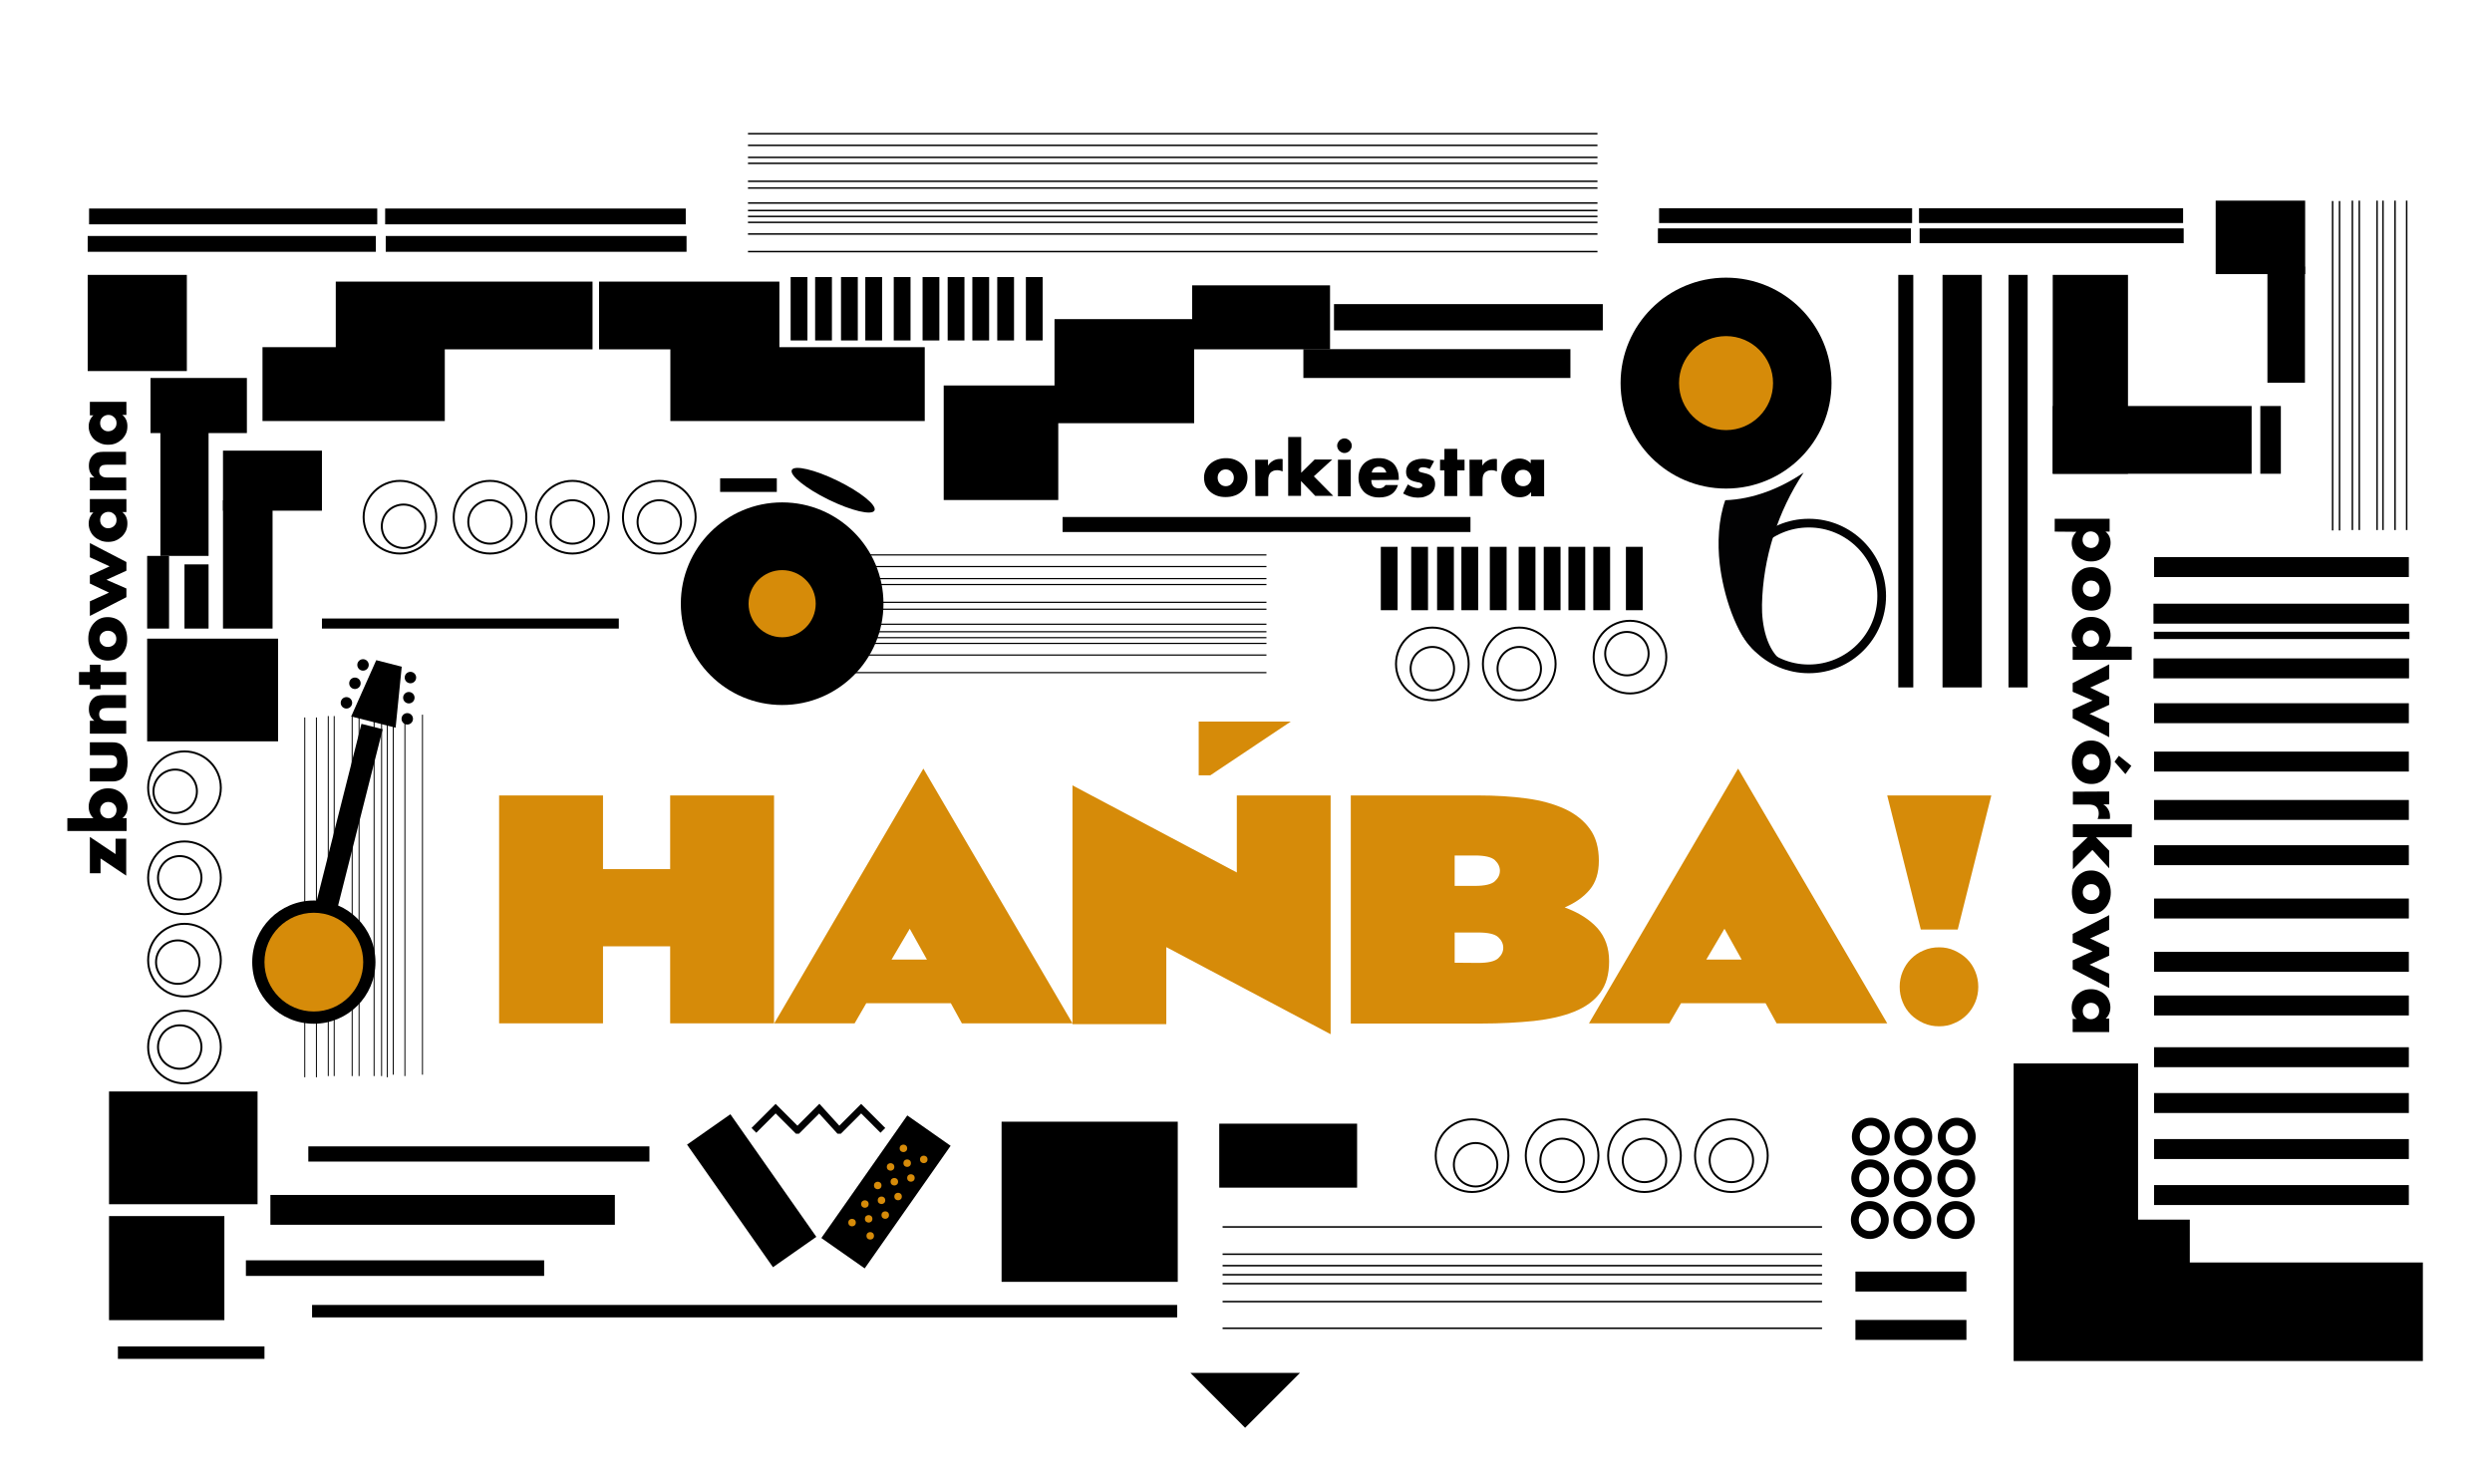 <?xml version="1.0" encoding="utf-8"?>
<!-- Generator: Adobe Illustrator 23.0.3, SVG Export Plug-In . SVG Version: 6.00 Build 0)  -->
<svg version="1.1" id="Layer_1" xmlns="http://www.w3.org/2000/svg" xmlns:xlink="http://www.w3.org/1999/xlink" x="0px" y="0px"
	 viewBox="0 0 1261.7 751.6" style="enable-background:new 0 0 1261.7 751.6;" xml:space="preserve">
<style type="text/css">
	.st0{fill:none;stroke:#000000;stroke-width:8;stroke-miterlimit:10;}
	.st1{fill:none;stroke:#000000;stroke-width:0.75;stroke-miterlimit:10;}
	.st2{fill:none;stroke:#000000;stroke-width:7.496;stroke-miterlimit:10;}
	.st3{fill:none;stroke:#000000;stroke-miterlimit:10;}
	.st4{fill:none;stroke:#000000;stroke-width:0.488;stroke-miterlimit:10;}
	.st5{fill:none;stroke:#000000;stroke-width:0.607;stroke-miterlimit:10;}
	.st6{fill:#D68B09;}
	.st7{fill:none;stroke:#000000;stroke-width:0.78;stroke-miterlimit:10;}
	.st8{enable-background:new    ;}
	.st9{fill:none;stroke:#020203;stroke-width:4.403;stroke-miterlimit:10;}
	.st10{fill:#020203;}
	.st11{fill:none;stroke:#020203;stroke-width:3.415;stroke-miterlimit:10;}
	.st12{fill:none;stroke:#000000;stroke-width:4;stroke-miterlimit:10;}
</style>
<rect x="410.6" y="589.8" transform="matrix(0.574 -0.819 0.819 0.574 -302.884 624.643)" width="75.8" height="26.8"/>
<line class="st0" x1="44.4" y1="123.5" x2="190.3" y2="123.5"/>
<line class="st0" x1="195.3" y1="123.5" x2="347.6" y2="123.5"/>
<line class="st0" x1="45.1" y1="109.6" x2="191" y2="109.6"/>
<line class="st0" x1="195" y1="109.6" x2="347.2" y2="109.6"/>
<line class="st1" x1="378.7" y1="67.7" x2="808.8" y2="67.7"/>
<line class="st1" x1="378.7" y1="73.6" x2="808.8" y2="73.6"/>
<line class="st1" x1="378.7" y1="79.7" x2="808.8" y2="79.7"/>
<line class="st1" x1="378.7" y1="82.7" x2="808.8" y2="82.7"/>
<line class="st1" x1="378.7" y1="91.8" x2="808.8" y2="91.8"/>
<line class="st1" x1="378.7" y1="95.2" x2="808.8" y2="95.2"/>
<line class="st1" x1="378.7" y1="102.8" x2="808.8" y2="102.8"/>
<line class="st1" x1="378.7" y1="106.6" x2="808.8" y2="106.6"/>
<line class="st1" x1="378.7" y1="109.6" x2="808.8" y2="109.6"/>
<line class="st1" x1="378.7" y1="112.6" x2="808.8" y2="112.6"/>
<line class="st1" x1="378.7" y1="118.5" x2="808.8" y2="118.5"/>
<line class="st1" x1="378.7" y1="127.4" x2="808.8" y2="127.4"/>
<line class="st2" x1="839.4" y1="119.4" x2="967.5" y2="119.4"/>
<line class="st2" x1="971.9" y1="119.4" x2="1105.6" y2="119.4"/>
<line class="st2" x1="840" y1="109.2" x2="968.1" y2="109.2"/>
<line class="st2" x1="971.6" y1="109.2" x2="1105.3" y2="109.2"/>
<rect x="1121.8" y="101.6" width="45.3" height="37.2"/>
<rect x="1148" y="135" width="19" height="58.8"/>
<rect x="1039.3" y="139.2" width="38.1" height="100.7"/>
<rect x="1039.3" y="205.6" width="100.7" height="34.3"/>
<rect x="1144.4" y="205.6" width="10.4" height="34.3"/>
<rect x="961.1" y="139.2" width="7.6" height="208.9"/>
<rect x="983.5" y="139.2" width="19.9" height="208.9"/>
<rect x="1016.9" y="139.2" width="9.7" height="208.9"/>
<rect x="1090.6" y="282.1" width="129" height="10.1"/>
<rect x="1090.3" y="305.7" width="129.4" height="10.1"/>
<rect x="1090.3" y="333.4" width="129.4" height="10.1"/>
<rect x="1090.6" y="356.1" width="129" height="10.1"/>
<rect x="1090.6" y="380.6" width="129" height="10.1"/>
<rect x="1090.6" y="405.1" width="129" height="10.1"/>
<rect x="1090.6" y="428" width="129" height="10.1"/>
<rect x="1090.6" y="455" width="129" height="10.1"/>
<rect x="1090.6" y="482" width="129" height="10.1"/>
<rect x="1090.6" y="504.1" width="129" height="10.1"/>
<rect x="1090.6" y="530.3" width="129" height="10.1"/>
<rect x="1090.6" y="553.5" width="129" height="10.1"/>
<rect x="1090.6" y="576.8" width="129" height="10.1"/>
<rect x="1090.6" y="600.1" width="129" height="10.1"/>
<polygon points="1226.7,639.3 1108.7,639.3 1108.7,617.6 1082.5,617.6 1082.5,538.5 1019.5,538.5 1019.5,689.2 1063,689.2 
	1063,689.2 1108.7,689.2 1108.7,689.2 1226.7,689.2 "/>
<rect x="477.8" y="195.2" width="58" height="58"/>
<rect x="533.9" y="161.6" width="70.7" height="52.7"/>
<rect x="603.6" y="144.5" width="69.8" height="32.4"/>
<rect x="675.4" y="154" width="136.1" height="13.3"/>
<rect x="659.9" y="176.8" width="135.2" height="14.6"/>
<rect x="156.1" y="580.5" width="172.7" height="7.7"/>
<rect x="538" y="261.8" width="206.5" height="7.6"/>
<rect x="44.4" y="139.2" width="50.2" height="48.7"/>
<rect x="76.2" y="191.4" width="48.8" height="27.9"/>
<rect x="112.9" y="228.2" width="50.1" height="30.4"/>
<rect x="132.9" y="175.8" width="92.3" height="37.4"/>
<rect x="170" y="142.6" width="130" height="34.3"/>
<rect x="81.2" y="214.3" width="24.4" height="67.2"/>
<rect x="112.9" y="253.3" width="25.1" height="65"/>
<rect x="74.5" y="281.5" width="11.1" height="36.8"/>
<rect x="93.4" y="285.8" width="12.2" height="32.5"/>
<rect x="74.5" y="323.4" width="66.3" height="52"/>
<rect x="163" y="313.2" width="150.3" height="5.1"/>
<rect x="303.3" y="142.6" width="91.3" height="34.3"/>
<rect x="339.4" y="175.8" width="128.8" height="37.4"/>
<circle class="st3" cx="202.5" cy="261.9" r="18.4"/>
<circle class="st3" cx="248.1" cy="261.9" r="18.4"/>
<circle class="st3" cx="289.8" cy="261.9" r="18.4"/>
<circle class="st3" cx="333.8" cy="261.9" r="18.4"/>
<circle class="st3" cx="204.3" cy="266.5" r="11"/>
<circle class="st3" cx="248.1" cy="264.3" r="11"/>
<circle class="st3" cx="289.8" cy="264.3" r="11"/>
<circle class="st3" cx="333.8" cy="264.3" r="11"/>
<rect x="400.3" y="140.3" width="8.5" height="32.1"/>
<rect x="412.7" y="140.3" width="8.5" height="32.1"/>
<rect x="425.8" y="140.3" width="8.5" height="32.1"/>
<rect x="438.1" y="140.3" width="8.5" height="32.1"/>
<rect x="452.5" y="140.3" width="8.5" height="32.1"/>
<rect x="467.1" y="140.3" width="8.5" height="32.1"/>
<rect x="479.8" y="140.3" width="8.5" height="32.1"/>
<rect x="492.3" y="140.3" width="8.5" height="32.1"/>
<rect x="504.9" y="140.3" width="8.5" height="32.1"/>
<rect x="519.4" y="140.3" width="8.5" height="32.1"/>
<circle class="st3" cx="93.4" cy="398.9" r="18.4"/>
<circle class="st3" cx="93.4" cy="444.5" r="18.4"/>
<circle class="st3" cx="93.4" cy="486.2" r="18.4"/>
<circle class="st3" cx="93.4" cy="530.2" r="18.4"/>
<circle class="st3" cx="88.7" cy="400.7" r="11"/>
<circle class="st3" cx="91" cy="444.5" r="11"/>
<circle class="st3" cx="90" cy="487.2" r="11"/>
<circle class="st3" cx="91" cy="530.2" r="11"/>
<rect x="55.2" y="552.7" width="75.2" height="57.1"/>
<rect x="55.2" y="615.8" width="58.4" height="52.7"/>
<rect x="136.9" y="605.1" width="174.4" height="15.1"/>
<rect x="124.5" y="638.2" width="151" height="7.9"/>
<rect x="59.7" y="681.8" width="74.2" height="6.3"/>
<line class="st4" x1="154.3" y1="545.5" x2="154.3" y2="363.3"/>
<line class="st4" x1="160.2" y1="545.5" x2="160.2" y2="363.3"/>
<line class="st4" x1="166.2" y1="544.9" x2="166.2" y2="362.6"/>
<line class="st4" x1="169.2" y1="544.9" x2="169.2" y2="362.6"/>
<line class="st4" x1="178.3" y1="544.9" x2="178.3" y2="362.6"/>
<line class="st4" x1="181.8" y1="544.9" x2="181.8" y2="362.6"/>
<line class="st4" x1="189.4" y1="544.9" x2="189.4" y2="362.6"/>
<line class="st4" x1="193.2" y1="544.9" x2="193.2" y2="362.6"/>
<line class="st4" x1="196.1" y1="545.5" x2="196.1" y2="363.3"/>
<line class="st4" x1="199.1" y1="544.2" x2="199.1" y2="361.9"/>
<line class="st4" x1="205" y1="544.9" x2="205" y2="362.6"/>
<line class="st4" x1="213.9" y1="544.2" x2="213.9" y2="361.9"/>
<line class="st5" x1="359.3" y1="281" x2="641.2" y2="281"/>
<line class="st5" x1="359.3" y1="286.9" x2="641.2" y2="286.9"/>
<line class="st5" x1="359.3" y1="293" x2="641.2" y2="293"/>
<line class="st5" x1="359.3" y1="296" x2="641.2" y2="296"/>
<line class="st5" x1="359.3" y1="305" x2="641.2" y2="305"/>
<line class="st5" x1="359.3" y1="308.5" x2="641.2" y2="308.5"/>
<line class="st5" x1="359.3" y1="316.1" x2="641.2" y2="316.1"/>
<line class="st5" x1="359.3" y1="319.9" x2="641.2" y2="319.9"/>
<line class="st5" x1="359.3" y1="322.9" x2="641.2" y2="322.9"/>
<line class="st5" x1="359.3" y1="325.8" x2="641.2" y2="325.8"/>
<line class="st5" x1="359.3" y1="331.7" x2="641.2" y2="331.7"/>
<line class="st5" x1="359.3" y1="340.6" x2="641.2" y2="340.6"/>
<rect x="1090.5" y="319.9" width="129.4" height="3.7"/>
<rect x="158" y="660.8" width="438" height="6.3"/>
<g>
	<circle cx="396" cy="305.7" r="51.3"/>
	<ellipse transform="matrix(0.44 -0.898 0.898 0.44 13.576 517.809)" cx="421.7" cy="248" rx="5.3" ry="23.3"/>
	<rect x="364.6" y="242.2" width="28.7" height="6.9"/>
	<circle class="st6" cx="396" cy="305.7" r="17"/>
</g>
<line class="st7" x1="619" y1="621.3" x2="922.5" y2="621.3"/>
<line class="st7" x1="619" y1="635.1" x2="922.5" y2="635.1"/>
<line class="st7" x1="619" y1="640.9" x2="922.5" y2="640.9"/>
<line class="st7" x1="619" y1="645.5" x2="922.5" y2="645.5"/>
<line class="st7" x1="619" y1="650" x2="922.5" y2="650"/>
<line class="st7" x1="619" y1="659.1" x2="922.5" y2="659.1"/>
<line class="st7" x1="619" y1="672.6" x2="922.5" y2="672.6"/>
<g class="st8">
	<path d="M58.5,432.5v-7.8h5.4v18.7l-13-8.7v7.5h-5.4v-18.4L58.5,432.5z"/>
	<path d="M34.1,414.3h13.2c-1.6-1.5-2.4-3.5-2.4-5.8c0-1.4,0.3-2.6,0.8-3.8c0.5-1.1,1.2-2.1,2.1-2.9s1.9-1.4,3.1-1.9
		s2.5-0.7,3.8-0.7c1.4,0,2.7,0.2,3.9,0.7s2.2,1.1,3.1,2c0.9,0.8,1.6,1.8,2.1,3c0.5,1.1,0.8,2.4,0.8,3.7c0,2.4-0.9,4.3-2.6,5.7h2.1
		v6.5h-30C34.1,420.8,34.1,414.3,34.1,414.3z M54.8,406.1c-0.6,0-1.1,0.1-1.6,0.3c-0.5,0.2-1,0.5-1.3,0.9c-0.4,0.4-0.7,0.8-0.9,1.3
		s-0.3,1.1-0.3,1.7s0.1,1.1,0.3,1.6s0.5,0.9,0.9,1.3s0.8,0.7,1.4,0.9c0.5,0.2,1.1,0.3,1.6,0.3s1.1-0.1,1.6-0.3
		c0.5-0.2,0.9-0.5,1.3-0.9s0.7-0.8,0.9-1.4c0.2-0.5,0.3-1.1,0.3-1.6c0-0.6-0.1-1.1-0.3-1.6s-0.5-0.9-0.9-1.3s-0.8-0.7-1.3-0.9
		S55.3,406.1,54.8,406.1z"/>
	<path d="M45.5,389h10.4c2.3,0,3.4-1.1,3.4-3.3c0-2.2-1.1-3.3-3.4-3.3H45.5v-6.5h11.6c2.5,0,4.4,0.8,5.6,2.5
		c1.2,1.6,1.9,4.1,1.9,7.4s-0.6,5.7-1.9,7.4c-1.2,1.6-3.1,2.5-5.6,2.5H45.5V389z"/>
	<path d="M45.5,371.5V365h2.3c-1.1-0.9-1.8-1.8-2.2-2.7c-0.4-0.9-0.6-2-0.6-3.2c0-1.3,0.2-2.4,0.6-3.3s1-1.7,1.8-2.4
		c0.6-0.5,1.3-0.9,2.1-1.1s1.6-0.3,2.6-0.3h11.7v6.5h-9.3c-0.9,0-1.6,0.1-2.2,0.2s-1,0.4-1.3,0.7c-0.3,0.3-0.5,0.6-0.6,1
		s-0.2,0.7-0.2,1.2c0,1.1,0.3,2,1,2.5c0.7,0.6,1.6,0.9,2.8,0.9h9.9v6.5L45.5,371.5L45.5,371.5z"/>
	<path d="M50.9,340.3h13v6.5h-13v2.2h-5.4v-2.2H40v-6.5h5.5v-3.7h5.4V340.3z"/>
	<path d="M54.5,334.5c-1.4,0-2.6-0.3-3.8-0.8c-1.2-0.6-2.2-1.3-3.1-2.3s-1.6-2.2-2.1-3.5c-0.5-1.4-0.8-2.8-0.8-4.4s0.2-3.1,0.7-4.4
		c0.5-1.4,1.2-2.5,2.1-3.5s1.9-1.8,3.1-2.3c1.2-0.6,2.6-0.8,4-0.8s2.8,0.3,4,0.8s2.3,1.3,3.1,2.3c0.9,1,1.6,2.2,2,3.5
		c0.5,1.4,0.7,2.9,0.7,4.5s-0.2,3-0.7,4.4c-0.5,1.3-1.2,2.5-2.1,3.5s-2,1.7-3.2,2.3C57.4,334.2,56.1,334.5,54.5,334.5z M54.6,327.6
		c0.6,0,1.2-0.1,1.7-0.3c0.5-0.2,1-0.5,1.4-0.9s0.7-0.8,0.9-1.3s0.3-1.1,0.3-1.6c0-0.6-0.1-1.1-0.3-1.6s-0.5-1-0.9-1.3
		s-0.8-0.7-1.4-0.9c-0.5-0.2-1.1-0.3-1.7-0.3s-1.1,0.1-1.6,0.3c-0.5,0.2-1,0.5-1.4,0.9s-0.7,0.8-0.9,1.3s-0.3,1.1-0.3,1.6
		c0,0.6,0.1,1.1,0.3,1.6s0.5,1,0.9,1.3c0.4,0.4,0.8,0.7,1.3,0.9C53.5,327.5,54,327.6,54.6,327.6z"/>
	<path d="M45.5,304.5l9.7-4.4l-9.7-4.6v-4.1l10-4.6l-10-4.6V275l18.5,9.6v4.4l-10.1,4.6L64,298v4.4l-18.5,9.5V304.5z"/>
	<path d="M45.5,259.3v-6.6H64v6.6h-2.1c1.8,1.4,2.6,3.3,2.6,5.7c0,1.3-0.2,2.6-0.7,3.7c-0.5,1.1-1.2,2.1-2.1,3
		c-0.9,0.8-1.9,1.5-3.1,2s-2.5,0.7-3.9,0.7c-1.3,0-2.6-0.2-3.8-0.7s-2.2-1.1-3.1-1.9s-1.6-1.8-2.1-2.9s-0.8-2.4-0.8-3.7
		c0-2.3,0.8-4.2,2.4-5.7h-1.8C45.5,259.5,45.5,259.3,45.5,259.3z M54.7,267.5c0.6,0,1.2-0.1,1.7-0.3c0.5-0.2,1-0.5,1.4-0.9
		s0.7-0.8,0.9-1.3s0.3-1.1,0.3-1.7c0-0.6-0.1-1.1-0.3-1.6s-0.5-1-0.9-1.3s-0.8-0.7-1.3-0.9s-1-0.3-1.6-0.3s-1.1,0.1-1.6,0.3
		s-1,0.5-1.4,0.9s-0.7,0.8-0.9,1.3s-0.3,1.1-0.3,1.6c0,0.6,0.1,1.2,0.3,1.7s0.5,1,0.9,1.3c0.4,0.4,0.8,0.7,1.3,0.9
		S54.1,267.5,54.7,267.5z"/>
	<path d="M45.5,248.3v-6.5h2.3c-1.1-0.9-1.8-1.8-2.2-2.7s-0.6-2-0.6-3.2c0-1.3,0.2-2.4,0.6-3.3c0.4-0.9,1-1.7,1.8-2.4
		c0.6-0.5,1.3-0.9,2.1-1.1c0.8-0.2,1.6-0.3,2.6-0.3h11.7v6.5h-9.3c-0.9,0-1.6,0.1-2.2,0.2c-0.6,0.1-1,0.4-1.3,0.7s-0.5,0.6-0.6,1
		s-0.2,0.7-0.2,1.2c0,1.1,0.3,2,1,2.5c0.7,0.6,1.6,0.9,2.8,0.9h9.9v6.5L45.5,248.3L45.5,248.3z"/>
	<path d="M45.5,210.1v-6.6H64v6.6h-2.1c1.8,1.4,2.6,3.3,2.6,5.7c0,1.3-0.2,2.6-0.7,3.7c-0.5,1.1-1.2,2.1-2.1,3
		c-0.9,0.8-1.9,1.5-3.1,2s-2.5,0.7-3.9,0.7c-1.3,0-2.6-0.2-3.8-0.7s-2.2-1.1-3.1-1.9c-0.9-0.8-1.6-1.8-2.1-2.9
		c-0.5-1.1-0.8-2.4-0.8-3.7c0-2.3,0.8-4.2,2.4-5.7h-1.8C45.5,210.3,45.5,210.1,45.5,210.1z M54.7,218.4c0.6,0,1.2-0.1,1.7-0.3
		s1-0.5,1.4-0.9s0.7-0.8,0.9-1.3s0.3-1.1,0.3-1.7c0-0.6-0.1-1.1-0.3-1.6s-0.5-1-0.9-1.3s-0.8-0.7-1.3-0.9s-1-0.3-1.6-0.3
		s-1.1,0.1-1.6,0.3s-1,0.5-1.4,0.9s-0.7,0.8-0.9,1.3s-0.3,1.1-0.3,1.6c0,0.6,0.1,1.2,0.3,1.7s0.5,1,0.9,1.3c0.4,0.4,0.8,0.7,1.3,0.9
		S54.1,218.4,54.7,218.4z"/>
</g>
<g class="st8">
	<path d="M609.6,241.8c0-1.4,0.3-2.6,0.8-3.8c0.6-1.2,1.3-2.2,2.3-3.1c1-0.9,2.2-1.6,3.5-2.1c1.4-0.5,2.8-0.8,4.4-0.8
		c1.6,0,3.1,0.2,4.4,0.7c1.4,0.5,2.5,1.2,3.5,2.1c1,0.9,1.8,1.9,2.3,3.1c0.6,1.2,0.8,2.6,0.8,4s-0.3,2.8-0.8,4s-1.3,2.3-2.3,3.1
		c-1,0.9-2.2,1.6-3.5,2c-1.4,0.5-2.9,0.7-4.5,0.7s-3-0.2-4.4-0.7c-1.3-0.5-2.5-1.2-3.5-2.1s-1.7-2-2.3-3.2
		C609.9,244.7,609.6,243.3,609.6,241.8z M616.5,241.9c0,0.6,0.1,1.2,0.3,1.7s0.5,1,0.9,1.4s0.8,0.7,1.3,0.9s1.1,0.3,1.6,0.3
		c0.6,0,1.1-0.1,1.6-0.3s1-0.5,1.3-0.9s0.7-0.8,0.9-1.4c0.2-0.5,0.3-1.1,0.3-1.7c0-0.6-0.1-1.1-0.3-1.6s-0.5-1-0.9-1.4
		s-0.8-0.7-1.3-0.9s-1.1-0.3-1.6-0.3c-0.6,0-1.1,0.1-1.6,0.3s-1,0.5-1.3,0.9c-0.4,0.4-0.7,0.8-0.9,1.3
		C616.6,240.8,616.5,241.3,616.5,241.9z"/>
	<path d="M635.5,232.8h6.5v3c0.7-1.1,1.5-1.9,2.6-2.5c1-0.6,2.2-0.9,3.5-0.9c0.2,0,0.4,0,0.6,0c0.2,0,0.4,0,0.7,0.1v6.2
		c-0.9-0.4-1.8-0.6-2.8-0.6c-1.5,0-2.6,0.5-3.4,1.3c-0.8,0.9-1.1,2.2-1.1,3.9v7.9h-6.5L635.5,232.8L635.5,232.8z"/>
	<path d="M658.8,221.3v18.1l6.8-6.7h8.9l-9.3,8.5l9.8,9.9h-9.1l-7.2-7.5v7.5h-6.5v-29.8H658.8z"/>
	<path d="M677,225.7c0-0.5,0.1-1,0.3-1.4s0.5-0.8,0.8-1.2c0.3-0.3,0.7-0.6,1.2-0.8c0.4-0.2,0.9-0.3,1.4-0.3s1,0.1,1.4,0.3
		s0.8,0.5,1.2,0.8c0.3,0.3,0.6,0.7,0.8,1.2c0.2,0.4,0.3,0.9,0.3,1.4s-0.1,1-0.3,1.4s-0.5,0.8-0.8,1.2c-0.3,0.3-0.7,0.6-1.2,0.8
		c-0.4,0.2-0.9,0.3-1.4,0.3s-1-0.1-1.4-0.3s-0.8-0.5-1.2-0.8c-0.3-0.3-0.6-0.7-0.8-1.2S677,226.2,677,225.7z M683.9,232.8v18.5h-6.5
		v-18.5H683.9z"/>
	<path d="M694.3,243.1c0,2.8,1.3,4.2,4,4.2c1.4,0,2.5-0.6,3.2-1.7h6.3c-1.3,4.2-4.5,6.3-9.5,6.3c-1.6,0-3-0.2-4.3-0.7
		s-2.4-1.1-3.3-2c-0.9-0.9-1.6-1.9-2.1-3.1c-0.5-1.2-0.8-2.5-0.8-4s0.2-2.9,0.7-4.2c0.5-1.2,1.2-2.3,2.1-3.2c0.9-0.9,2-1.5,3.2-2
		c1.3-0.5,2.7-0.7,4.3-0.7s3,0.2,4.2,0.7s2.3,1.1,3.2,2s1.5,2,2,3.3s0.7,2.7,0.7,4.3v0.7L694.3,243.1L694.3,243.1L694.3,243.1z
		 M701.9,239.3c-0.2-0.9-0.7-1.6-1.3-2.2c-0.7-0.6-1.5-0.8-2.4-0.8c-1,0-1.8,0.3-2.5,0.8c-0.6,0.5-1,1.3-1.2,2.2H701.9z"/>
	<path d="M723.9,237.5c-1.2-0.6-2.4-0.9-3.5-0.9c-0.6,0-1.1,0.1-1.5,0.4c-0.4,0.2-0.6,0.6-0.6,1c0,0.2,0,0.4,0.1,0.5
		s0.2,0.3,0.4,0.4c0.2,0.1,0.5,0.2,0.9,0.3s0.9,0.2,1.6,0.4c1.8,0.4,3.1,1,4,1.9s1.3,2.1,1.3,3.5c0,1.1-0.2,2.1-0.6,2.9
		c-0.4,0.9-1,1.6-1.8,2.2c-0.8,0.6-1.7,1-2.8,1.4s-2.3,0.5-3.6,0.5c-2.5,0-5-0.7-7.4-2.1l2.4-4.6c1.8,1.2,3.6,1.9,5.2,1.9
		c0.6,0,1.1-0.1,1.5-0.4c0.4-0.3,0.6-0.6,0.6-1c0-0.2,0-0.4-0.1-0.6c-0.1-0.2-0.2-0.3-0.4-0.4c-0.2-0.1-0.5-0.3-0.8-0.4
		c-0.4-0.1-0.9-0.2-1.5-0.3c-2-0.4-3.4-1-4.2-1.8s-1.2-1.9-1.2-3.3c0-1,0.2-2,0.6-2.8c0.4-0.8,0.9-1.5,1.7-2.1
		c0.7-0.6,1.6-1,2.6-1.3s2.2-0.5,3.4-0.5c2,0,4,0.4,5.9,1.2L723.9,237.5z"/>
	<path d="M737.8,238.2v13h-6.5v-13h-2.2v-5.4h2.2v-5.5h6.5v5.5h3.7v5.4H737.8z"/>
	<path d="M744,232.8h6.5v3c0.7-1.1,1.5-1.9,2.6-2.5c1-0.6,2.2-0.9,3.5-0.9c0.2,0,0.4,0,0.6,0s0.4,0,0.7,0.1v6.2
		c-0.9-0.4-1.8-0.6-2.8-0.6c-1.5,0-2.6,0.5-3.4,1.3c-0.8,0.9-1.1,2.2-1.1,3.9v7.9h-6.5L744,232.8L744,232.8z"/>
	<path d="M775.2,232.8h6.6v18.5h-6.6v-2.1c-1.4,1.8-3.3,2.6-5.7,2.6c-1.3,0-2.6-0.2-3.7-0.7c-1.1-0.5-2.1-1.2-3-2.1
		c-0.8-0.9-1.5-1.9-2-3.1c-0.5-1.2-0.7-2.5-0.7-3.9c0-1.3,0.2-2.6,0.7-3.8s1.1-2.2,1.9-3.1c0.8-0.9,1.8-1.6,2.9-2.1
		c1.1-0.5,2.4-0.8,3.7-0.8c2.3,0,4.2,0.8,5.7,2.4v-1.8L775.2,232.8L775.2,232.8z M767,241.9c0,0.6,0.1,1.2,0.3,1.7s0.5,1,0.9,1.4
		s0.8,0.7,1.3,0.9s1.1,0.3,1.7,0.3c0.6,0,1.1-0.1,1.6-0.3s1-0.5,1.3-0.9s0.7-0.8,0.9-1.3s0.3-1,0.3-1.6s-0.1-1.1-0.3-1.6
		s-0.5-1-0.9-1.4s-0.8-0.7-1.3-0.9s-1.1-0.3-1.6-0.3c-0.6,0-1.2,0.1-1.7,0.3s-1,0.5-1.3,0.9c-0.4,0.4-0.7,0.8-0.9,1.3
		S767,241.4,767,241.9z"/>
</g>
<circle class="st3" cx="745.3" cy="585.2" r="18.4"/>
<circle class="st3" cx="790.9" cy="585.2" r="18.4"/>
<circle class="st3" cx="832.6" cy="585.2" r="18.4"/>
<circle class="st3" cx="876.6" cy="585.2" r="18.4"/>
<circle class="st3" cx="747.1" cy="589.8" r="11"/>
<circle class="st3" cx="790.9" cy="587.6" r="11"/>
<circle class="st3" cx="832.6" cy="587.6" r="11"/>
<circle class="st3" cx="876.6" cy="587.6" r="11"/>
<rect x="507.1" y="568" width="89.2" height="81.1"/>
<circle cx="873.9" cy="194" r="53.4"/>
<circle class="st6" cx="873.9" cy="194" r="23.8"/>
<circle class="st9" cx="915.8" cy="301.8" r="36.9"/>
<path class="st10" d="M889,330.1c-10.1-8.1-16.6-29.6-18.3-44.6c-1.2-10.4-0.7-22.4,2.8-32.2c14.1-0.5,28-6,39.7-14
	c-13.1,19.7-20.6,43.2-21.1,66.9c-0.2,10.2,2.3,23.3,10.8,29.1"/>
<g>
	<g>
		<circle cx="158.9" cy="487.2" r="31.2"/>
		<rect x="109.3" y="424.2" transform="matrix(0.245 -0.969 0.969 0.245 -286.067 492.073)" width="127.5" height="11.1"/>
		<polygon points="200.3,368.5 177.8,362.8 190.5,334.3 203.4,337.6 		"/>
		<ellipse cx="207.8" cy="343.1" rx="2.9" ry="2.9"/>
		<ellipse cx="207" cy="353.3" rx="2.9" ry="2.9"/>
		<ellipse cx="206.2" cy="364" rx="2.9" ry="2.9"/>
		<ellipse cx="183.8" cy="336.7" rx="2.9" ry="2.9"/>
		<ellipse cx="179.7" cy="346" rx="2.9" ry="2.9"/>
		<ellipse cx="175.4" cy="355.9" rx="2.9" ry="2.9"/>
	</g>
	<circle class="st6" cx="158.9" cy="487.2" r="25"/>
</g>
<rect x="699.1" y="276.9" width="8.5" height="32.1"/>
<rect x="714.5" y="276.9" width="8.5" height="32.1"/>
<rect x="727.6" y="276.9" width="8.5" height="32.1"/>
<rect x="739.9" y="276.9" width="8.5" height="32.1"/>
<rect x="754.3" y="276.9" width="8.5" height="32.1"/>
<rect x="768.9" y="276.9" width="8.5" height="32.1"/>
<rect x="781.6" y="276.9" width="8.5" height="32.1"/>
<rect x="794.1" y="276.9" width="8.5" height="32.1"/>
<rect x="806.7" y="276.9" width="8.5" height="32.1"/>
<rect x="823.2" y="276.9" width="8.5" height="32.1"/>
<rect x="367" y="565.3" transform="matrix(0.819 -0.574 0.574 0.819 -277.207 327.29)" width="26.8" height="75.8"/>
<circle class="st6" cx="457.4" cy="581.5" r="1.9"/>
<circle class="st6" cx="450.9" cy="590.9" r="1.9"/>
<circle class="st6" cx="444.4" cy="600.3" r="1.9"/>
<circle class="st6" cx="437.9" cy="609.7" r="1.9"/>
<circle class="st6" cx="431.4" cy="619.1" r="1.9"/>
<circle class="st6" cx="459.3" cy="589" r="1.9"/>
<circle class="st6" cx="452.8" cy="598.4" r="1.9"/>
<circle class="st6" cx="446.3" cy="607.8" r="1.9"/>
<circle class="st6" cx="439.8" cy="617.2" r="1.9"/>
<circle class="st6" cx="467.7" cy="587.1" r="1.9"/>
<circle class="st6" cx="461.2" cy="596.5" r="1.9"/>
<circle class="st6" cx="454.7" cy="605.9" r="1.9"/>
<circle class="st6" cx="448.2" cy="615.3" r="1.9"/>
<path class="st11" d="M458.1,556.4"/>
<polyline class="st11" points="381.7,572.4 392.7,561.4 392.7,561.4 403.7,572.4 403.8,572.4 414.8,561.4 414.8,561.4 424.8,572.4 
	425,572.4 436,561.4 436,561.4 447,572.4 "/>
<circle class="st6" cx="440.6" cy="625.8" r="1.9"/>
<circle class="st3" cx="725.2" cy="336.2" r="18.4"/>
<circle class="st3" cx="769.2" cy="336.2" r="18.4"/>
<circle class="st3" cx="725.2" cy="338.6" r="11"/>
<circle class="st3" cx="769.2" cy="338.6" r="11"/>
<ellipse transform="matrix(0.707 -0.707 0.707 0.707 6.482 681.091)" class="st3" cx="825.4" cy="332.7" rx="18.4" ry="18.4"/>
<circle class="st3" cx="823.7" cy="331" r="11"/>
<circle class="st12" cx="947.2" cy="575.6" r="7.6"/>
<circle class="st12" cx="968.7" cy="575.6" r="7.6"/>
<circle class="st12" cx="990.7" cy="575.6" r="7.6"/>
<circle class="st12" cx="946.9" cy="596.7" r="7.6"/>
<circle class="st12" cx="968.4" cy="596.7" r="7.6"/>
<circle class="st12" cx="990.5" cy="596.7" r="7.6"/>
<circle class="st12" cx="946.7" cy="617.8" r="7.6"/>
<circle class="st12" cx="968.2" cy="617.8" r="7.6"/>
<circle class="st12" cx="990.2" cy="617.8" r="7.6"/>
<rect x="939.4" y="643.9" width="56.2" height="10.1"/>
<rect x="939.4" y="668.4" width="56.2" height="10.1"/>
<g>
	<path class="st6" d="M391.9,402.8v115.4h-52.6v-39h-34v39h-52.6V402.8h52.6v37.3h34v-37.3H391.9z"/>
	<path class="st6" d="M481.4,508h-42.8l-5.9,10.2H392l75.5-129l75.5,129h-56L481.4,508z M469.3,485.9l-8.7-15.6l-9.2,15.6H469.3z"/>
	<path class="st6" d="M543,397.7l83.2,44.1v-39h47.5v120.9l-83.2-44.1v39H543V397.7z M653.5,365.4l-40.7,27.2h-5.9v-27.2H653.5z"/>
	<path class="st6" d="M792.2,459.5c7.1,2.6,12.6,6.1,16.6,10.5c3.9,4.4,5.9,10,5.9,16.8c0,6.6-1.5,11.9-4.6,16s-7.4,7.2-13.1,9.5
		c-5.7,2.3-12.5,3.8-20.4,4.7c-7.9,0.8-16.8,1.3-26.5,1.3h-66.2V402.8h64.5c8.8,0,17,0.5,24.4,1.5c7.5,1,13.9,2.8,19.4,5.3
		c5.4,2.5,9.7,5.9,12.7,10.1c3.1,4.2,4.6,9.6,4.6,16.2c0,6-1.5,10.9-4.6,14.6S797.6,457.2,792.2,459.5z M736.5,448.6h10.2
		c5.1,0,8.5-0.8,10.2-2.4s2.5-3.3,2.5-5.3c0-1.9-0.8-3.7-2.5-5.3c-1.7-1.6-5.1-2.4-10.2-2.4h-10.2V448.6z M748.4,487.6
		c5.1,0,8.5-0.8,10.2-2.4s2.5-3.3,2.5-5.3c0-1.9-0.8-3.7-2.5-5.3c-1.7-1.6-5.1-2.4-10.2-2.4h-11.9v15.3L748.4,487.6L748.4,487.6z"/>
	<path class="st6" d="M893.9,508h-42.8l-5.9,10.2h-40.7l75.5-129l75.5,129h-56L893.9,508z M881.8,485.9l-8.7-15.6l-9.2,15.6H881.8z"
		/>
	<path class="st6" d="M1008.2,402.8l-17,67.9h-18.7l-17-67.9H1008.2z M981.8,519.7c-2.8,0-5.5-0.5-7.9-1.6s-4.6-2.5-6.4-4.3
		c-1.8-1.8-3.2-3.9-4.2-6.4c-1-2.4-1.5-5-1.5-7.7s0.5-5.3,1.5-7.7c1-2.4,2.4-4.6,4.2-6.4s3.9-3.3,6.4-4.3c2.4-1.1,5.1-1.6,7.9-1.6
		c2.7,0,5.3,0.5,7.7,1.6s4.6,2.5,6.4,4.3c1.8,1.8,3.2,3.9,4.2,6.4c1,2.4,1.5,5,1.5,7.7s-0.5,5.3-1.5,7.7c-1,2.4-2.4,4.6-4.2,6.4
		s-3.9,3.3-6.4,4.3C987.1,519.2,984.6,519.7,981.8,519.7z"/>
</g>
<line class="st1" x1="1218.5" y1="101.6" x2="1218.5" y2="268.4"/>
<line class="st1" x1="1212.6" y1="101.6" x2="1212.6" y2="268.4"/>
<line class="st1" x1="1206.5" y1="101.6" x2="1206.5" y2="268.4"/>
<line class="st1" x1="1203.5" y1="101.6" x2="1203.5" y2="268.4"/>
<line class="st1" x1="1194.5" y1="101.6" x2="1194.5" y2="268.4"/>
<line class="st1" x1="1191" y1="101.6" x2="1191" y2="268.4"/>
<line class="st1" x1="1184.5" y1="101.8" x2="1184.5" y2="268.6"/>
<line class="st1" x1="1181" y1="101.8" x2="1181" y2="268.6"/>
<g class="st8">
	<path d="M1040.3,269.2v-6.5h27.8v6.5h-2.1c1.8,1.4,2.6,3.3,2.6,5.7c0,1.3-0.3,2.6-0.8,3.7s-1.2,2.1-2.1,3c-0.9,0.8-1.9,1.5-3.1,2
		s-2.5,0.7-3.9,0.7s-2.6-0.2-3.8-0.7s-2.2-1.1-3.1-1.9s-1.6-1.8-2.1-2.9s-0.8-2.4-0.8-3.7c0-2.3,0.8-4.2,2.4-5.8L1040.3,269.2
		L1040.3,269.2z M1058.6,277.5c0.6,0,1.1-0.1,1.6-0.3s1-0.5,1.3-0.9c0.4-0.4,0.7-0.8,0.9-1.4c0.2-0.5,0.3-1.1,0.3-1.7
		s-0.1-1.1-0.3-1.6c-0.2-0.5-0.5-0.9-0.9-1.3s-0.8-0.7-1.4-0.9c-0.5-0.2-1.1-0.3-1.6-0.3s-1.1,0.1-1.6,0.3s-0.9,0.5-1.3,0.9
		s-0.7,0.8-0.9,1.4c-0.2,0.5-0.3,1.1-0.3,1.6c0,0.6,0.1,1.1,0.3,1.6s0.5,0.9,0.9,1.3s0.8,0.7,1.3,0.9
		C1057.6,277.3,1058.1,277.5,1058.6,277.5z"/>
	<path d="M1058.9,287.2c1.4,0,2.6,0.3,3.8,0.8c1.2,0.6,2.2,1.3,3.1,2.3s1.6,2.2,2.1,3.5c0.5,1.4,0.8,2.8,0.8,4.4s-0.2,3.1-0.7,4.4
		c-0.5,1.4-1.2,2.5-2.1,3.5s-1.9,1.8-3.1,2.3c-1.2,0.6-2.6,0.8-4,0.8s-2.8-0.3-4-0.8c-1.2-0.6-2.3-1.3-3.1-2.3c-0.9-1-1.6-2.2-2-3.5
		c-0.5-1.4-0.7-2.9-0.7-4.5s0.2-3,0.7-4.4c0.5-1.3,1.2-2.5,2.1-3.5s2-1.7,3.2-2.3C1056.1,287.5,1057.3,287.2,1058.9,287.2z
		 M1058.8,294c-0.6,0-1.2,0.1-1.7,0.3s-1,0.5-1.4,0.9s-0.7,0.8-0.9,1.3s-0.3,1.1-0.3,1.6c0,0.6,0.1,1.1,0.3,1.6s0.5,1,0.9,1.3
		s0.8,0.7,1.4,0.9c0.5,0.2,1.1,0.3,1.7,0.3s1.1-0.1,1.6-0.3s1-0.5,1.4-0.9s0.7-0.8,0.9-1.3c0.2-0.5,0.3-1.1,0.3-1.6
		c0-0.6-0.1-1.1-0.3-1.6c-0.2-0.5-0.5-1-0.9-1.3c-0.4-0.4-0.8-0.7-1.3-0.9C1059.9,294.2,1059.3,294,1058.8,294z"/>
	<path d="M1079.3,327.5v6.6h-29.9v-6.6h2.1c-1.8-1.4-2.6-3.3-2.6-5.7c0-1.3,0.3-2.6,0.8-3.7s1.2-2.1,2.1-3s1.9-1.5,3.1-2
		s2.5-0.7,3.9-0.7c1.3,0,2.6,0.2,3.8,0.7c1.2,0.4,2.2,1.1,3.1,1.9s1.6,1.8,2.1,2.9s0.8,2.4,0.8,3.8c0,2.3-0.8,4.2-2.4,5.7
		L1079.3,327.5L1079.3,327.5z M1058.8,319.2c-0.6,0-1.2,0.1-1.7,0.3s-1,0.5-1.4,0.9s-0.7,0.8-0.9,1.3s-0.3,1.1-0.3,1.7
		s0.1,1.1,0.3,1.6s0.5,1,0.9,1.3s0.8,0.7,1.3,0.9s1,0.3,1.6,0.3s1.1-0.1,1.6-0.3s1-0.5,1.4-0.9s0.7-0.8,0.9-1.3
		c0.2-0.5,0.3-1.1,0.3-1.6s-0.1-1.1-0.3-1.6c-0.2-0.5-0.5-1-0.9-1.3c-0.4-0.4-0.8-0.7-1.3-0.9
		C1059.9,319.3,1059.3,319.2,1058.8,319.2z"/>
	<path d="M1067.9,343.8l-9.7,4.4l9.7,4.6v4.1l-10,4.6l10,4.6v7.2l-18.5-9.6v-4.4l10.1-4.6l-10.1-4.4v-4.4l18.5-9.5V343.8z"/>
	<path d="M1058.9,375c1.4,0,2.6,0.3,3.8,0.8c1.2,0.6,2.2,1.3,3.1,2.3s1.6,2.2,2.1,3.5c0.5,1.4,0.8,2.8,0.8,4.4s-0.2,3.1-0.7,4.4
		c-0.5,1.4-1.2,2.5-2.1,3.5s-1.9,1.8-3.1,2.3c-1.2,0.6-2.6,0.8-4,0.8s-2.8-0.3-4-0.8c-1.2-0.6-2.3-1.3-3.1-2.3c-0.9-1-1.6-2.2-2-3.5
		c-0.5-1.4-0.7-2.9-0.7-4.5s0.2-3,0.7-4.4c0.5-1.3,1.2-2.5,2.1-3.5s2-1.7,3.2-2.3C1056.1,375.2,1057.3,375,1058.9,375z
		 M1058.8,381.8c-0.6,0-1.2,0.1-1.7,0.3s-1,0.5-1.4,0.9s-0.7,0.8-0.9,1.3s-0.3,1.1-0.3,1.6c0,0.6,0.1,1.1,0.3,1.6s0.5,1,0.9,1.3
		s0.8,0.7,1.4,0.9c0.5,0.2,1.1,0.3,1.7,0.3s1.1-0.1,1.6-0.3s1-0.5,1.4-0.9s0.7-0.8,0.9-1.3c0.2-0.5,0.3-1.1,0.3-1.6
		c0-0.6-0.1-1.1-0.3-1.6c-0.2-0.5-0.5-1-0.9-1.3c-0.4-0.4-0.8-0.7-1.3-0.9C1059.9,382,1059.3,381.8,1058.8,381.8z M1076.1,392
		l-5.5-6.3l2.2-3l6.3,5.1L1076.1,392z"/>
	<path d="M1067.9,400.8v6.5h-3c1.1,0.7,1.9,1.5,2.5,2.6c0.6,1,0.9,2.2,0.9,3.5c0,0.2,0,0.4,0,0.6s0,0.4-0.1,0.7h-6.2
		c0.4-0.9,0.6-1.8,0.6-2.8c0-1.5-0.5-2.6-1.3-3.4c-0.9-0.8-2.2-1.1-3.9-1.1h-7.9v-6.5L1067.9,400.8L1067.9,400.8z"/>
	<path d="M1079.3,424h-18.1l6.7,6.8v8.9l-8.5-9.3l-9.9,9.8v-9.1l7.5-7.2h-7.5v-6.5h29.9L1079.3,424L1079.3,424L1079.3,424z"/>
	<path d="M1058.9,440.8c1.4,0,2.6,0.3,3.8,0.8c1.2,0.6,2.2,1.3,3.1,2.3s1.6,2.2,2.1,3.5c0.5,1.4,0.8,2.8,0.8,4.4s-0.2,3.1-0.7,4.4
		c-0.5,1.4-1.2,2.5-2.1,3.5s-1.9,1.8-3.1,2.3c-1.2,0.6-2.6,0.8-4,0.8s-2.8-0.3-4-0.8c-1.2-0.6-2.3-1.3-3.1-2.3c-0.9-1-1.6-2.2-2-3.5
		s-0.7-2.9-0.7-4.5s0.2-3,0.7-4.4s1.2-2.5,2.1-3.5s2-1.7,3.2-2.3C1056.1,441,1057.3,440.8,1058.9,440.8z M1058.8,447.7
		c-0.6,0-1.2,0.1-1.7,0.3s-1,0.5-1.4,0.9s-0.7,0.8-0.9,1.3s-0.3,1.1-0.3,1.6s0.1,1.1,0.3,1.6s0.5,1,0.9,1.3s0.8,0.7,1.4,0.9
		c0.5,0.2,1.1,0.3,1.7,0.3s1.1-0.1,1.6-0.3s1-0.5,1.4-0.9s0.7-0.8,0.9-1.3c0.2-0.5,0.3-1.1,0.3-1.6s-0.1-1.1-0.3-1.6
		c-0.2-0.5-0.5-1-0.9-1.3c-0.4-0.4-0.8-0.7-1.3-0.9C1060.1,447.8,1059.3,447.7,1058.8,447.7z"/>
	<path d="M1067.9,470.8l-9.7,4.4l9.7,4.6v4.1l-10,4.6l10,4.6v7.2l-18.5-9.6v-4.4l10.1-4.6l-10.1-4.4v-4.4l18.5-9.5V470.8z"/>
	<path d="M1067.9,516v6.6h-18.5V516h2.1c-1.8-1.4-2.6-3.3-2.6-5.7c0-1.3,0.2-2.6,0.7-3.7s1.2-2.1,2.1-3c0.9-0.8,1.9-1.5,3.1-2
		s2.5-0.7,3.9-0.7c1.3,0,2.6,0.2,3.8,0.7c1.2,0.5,2.2,1.1,3.1,1.9s1.6,1.8,2.1,2.9s0.8,2.4,0.8,3.7c0,2.3-0.8,4.2-2.4,5.7h1.8V516
		L1067.9,516z M1058.8,507.8c-0.6,0-1.2,0.1-1.7,0.3s-1,0.5-1.4,0.9s-0.7,0.8-0.9,1.3s-0.3,1.1-0.3,1.7c0,0.6,0.1,1.1,0.3,1.6
		s0.5,1,0.9,1.3s0.8,0.7,1.3,0.9c0.5,0.2,1,0.3,1.6,0.3s1.1-0.1,1.6-0.3c0.5-0.2,1-0.5,1.4-0.9s0.7-0.8,0.9-1.3
		c0.2-0.5,0.3-1.1,0.3-1.6c0-0.6-0.1-1.2-0.3-1.7c-0.2-0.5-0.5-1-0.9-1.3c-0.4-0.4-0.8-0.7-1.3-0.9
		C1059.8,508,1059.3,507.8,1058.8,507.8z"/>
</g>
<rect x="617.3" y="569" width="69.8" height="32.4"/>
<polyline points="658.2,695.2 630.4,723 602.7,695.2 "/>
</svg>

